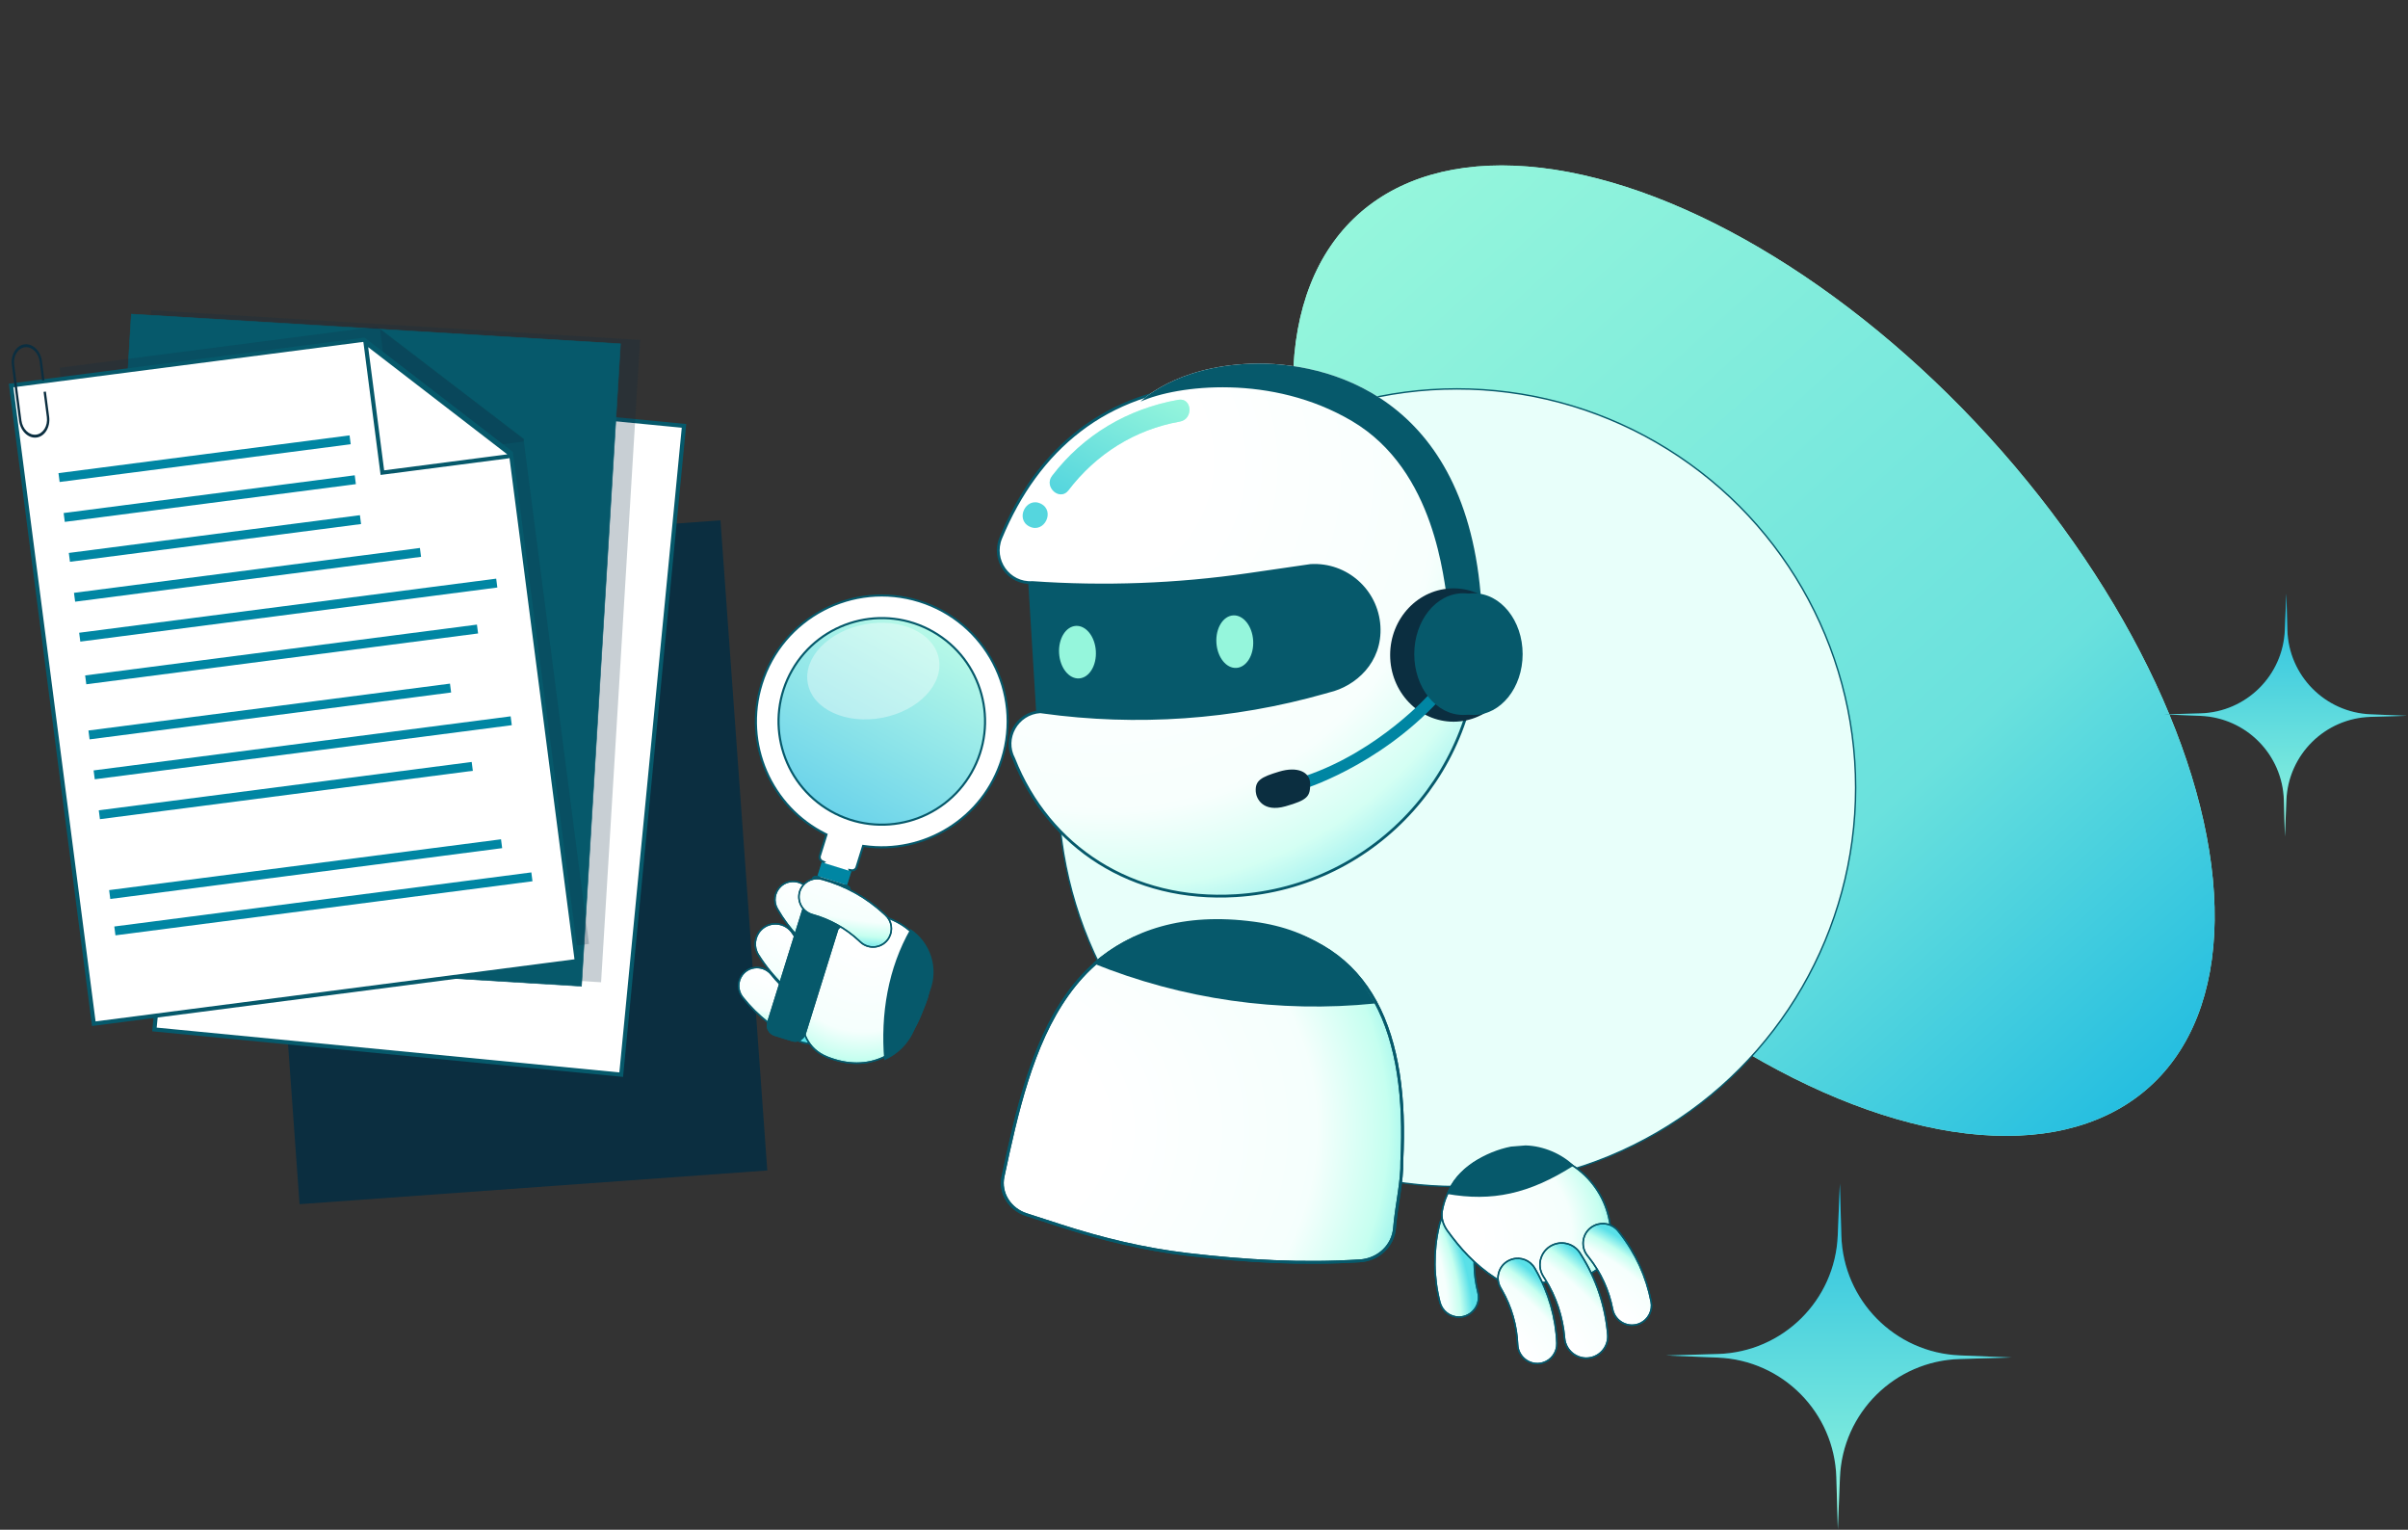 <svg width="570" height="362" viewBox="0 0 570 362" fill="none" xmlns="http://www.w3.org/2000/svg">
<rect x="0" y="0" width="570" height="362" fill="#333333" stroke="none"/>
<path d="M170.541 123.139L59.824 131.116L70.908 284.959L181.624 276.982L170.541 123.139Z" fill="#0B2E40"/>
<path d="M161.895 100.785L51.408 90.084L36.539 243.607L147.025 254.309L161.895 100.785Z" fill="white"/>
<path d="M147.484 254.841L147.001 254.795L36.025 244.05L36.072 243.566L50.984 89.552L51.468 89.599L162.443 100.344L162.396 100.828L147.484 254.841ZM37.087 243.176L146.611 253.78L161.381 101.218L51.858 90.613L37.087 243.176Z" fill="#06596B"/>
<g opacity="0.23">
<path d="M151.511 80.432L142.284 232.445L131.671 231.8L26.738 225.43L26.506 225.416L26.738 221.597L35.303 80.465L35.732 73.405L151.511 80.432Z" fill="#0B2E40"/>
</g>
<path d="M146.866 81.361L137.64 233.374L127.027 232.73L22.093 226.359L21.861 226.345L22.093 222.526L30.659 81.394L31.088 74.334L146.866 81.361Z" fill="#06596B"/>
<path d="M137.708 233.447L21.791 226.41L31.026 74.26L146.943 81.296L137.708 233.447ZM21.938 226.28L22.101 226.29L137.578 233.3L146.796 81.426L31.156 74.407L30.731 81.398L21.938 226.28Z" fill="#06596B"/>
<path d="M99.233 96.464H29.752V98.564H99.233V96.464Z" fill="#0B2E40"/>
<path d="M99.233 105.925H29.752V108.025H99.233V105.925Z" fill="#0B2E40"/>
<path d="M99.233 115.387H29.752V117.487H99.233V115.387Z" fill="#0B2E40"/>
<g opacity="0.23">
<path d="M93.915 108.372L89.947 77.769L123.912 103.767C124.207 103.993 124.08 104.461 123.71 104.509L93.915 108.372Z" fill="#0B2E40"/>
</g>
<g opacity="0.23">
<path d="M123.925 103.899L139.416 223.374L25.09 238.198L23.778 228.079L14.125 87.017L89.16 77.288L123.925 103.899Z" fill="#0B2E40"/>
</g>
<path d="M120.942 107.2L136.531 227.431L22.205 242.254L2.623 91.227L86.153 80.396L120.942 107.2Z" fill="white"/>
<path d="M137.075 227.85L21.785 242.799L2.078 90.807L86.289 79.888L86.449 80.011L121.397 106.937L137.075 227.85ZM22.624 241.71L135.986 227.011L120.486 107.461L86.015 80.904L3.167 91.646L22.624 241.71Z" fill="#06596B"/>
<path d="M90.513 111.845L86.519 81.049L120.509 107.236C120.804 107.463 120.677 107.934 120.307 107.982L90.513 111.845Z" fill="white"/>
<path d="M120.37 108.464L90.093 112.39L85.887 79.948L120.805 106.851C121.096 107.075 121.222 107.449 121.127 107.803C121.031 108.157 120.734 108.417 120.37 108.464ZM90.932 111.301L120.083 107.521L87.152 82.15L90.932 111.301Z" fill="#06596B"/>
<path d="M82.746 103.029L13.842 111.963L14.114 114.059L83.018 105.125L82.746 103.029Z" fill="#0086A3"/>
<path d="M83.969 112.472L15.065 121.406L15.336 123.501L84.241 114.567L83.969 112.472Z" fill="#0086A3"/>
<path d="M85.196 121.915L16.291 130.849L16.563 132.944L85.467 124.01L85.196 121.915Z" fill="#0086A3"/>
<path d="M99.397 129.674L17.514 140.291L17.785 142.386L99.668 131.769L99.397 129.674Z" fill="#0086A3"/>
<path d="M117.455 136.934L18.738 149.734L19.01 151.829L117.727 139.03L117.455 136.934Z" fill="#0086A3"/>
<path d="M112.896 147.809L20.156 159.833L20.428 161.929L113.168 149.904L112.896 147.809Z" fill="#0086A3"/>
<path d="M106.515 161.775L20.934 172.872L21.205 174.967L106.787 163.871L106.515 161.775Z" fill="#0086A3"/>
<path d="M120.875 169.514L22.158 182.313L22.43 184.409L121.146 171.609L120.875 169.514Z" fill="#0086A3"/>
<path d="M111.654 180.311L23.383 191.756L23.654 193.851L111.926 182.406L111.654 180.311Z" fill="#0086A3"/>
<path d="M118.597 198.613L25.832 210.641L26.104 212.736L118.869 200.708L118.597 198.613Z" fill="#0086A3"/>
<path d="M125.773 206.448L27.057 219.248L27.328 221.343L126.045 208.544L125.773 206.448Z" fill="#0086A3"/>
<path d="M10.518 89.989L9.933 85.478C9.615 83.023 7.758 81.232 5.795 81.487C3.832 81.741 2.493 83.946 2.812 86.401L4.516 99.548C4.835 102.003 6.691 103.794 8.654 103.54C10.617 103.285 11.956 101.08 11.638 98.625L10.864 92.66L10.314 92.731L11.087 98.696C11.356 100.773 10.225 102.636 8.565 102.851C6.906 103.066 5.336 101.553 5.067 99.477L3.362 86.33C3.093 84.254 4.225 82.391 5.884 82.175C7.545 81.96 9.113 83.473 9.383 85.549L9.967 90.06L10.518 89.989Z" fill="#0B2E40"/>
<ellipse cx="75.251" cy="139.445" rx="75.251" ry="139.445" transform="matrix(-0.739 0.673 0.673 0.739 376.916 0.28)" fill="#95F6DC"/>
<ellipse cx="75.251" cy="139.445" rx="75.251" ry="139.445" transform="matrix(-0.739 0.673 0.673 0.739 376.916 0.28)" fill="url(#paint0_linear_1853_3651)"/>
<circle cx="94.549" cy="94.549" r="94.382" transform="matrix(-1 0 0 1 439.416 91.861)" fill="#E8FFFA" stroke="#06596B" stroke-width="0.334"/>
<path d="M463.902 321.599C448.548 322.045 436.156 334.29 435.534 349.639L435.036 361.905L434.681 349.634C434.236 334.28 421.99 321.889 406.641 321.267L394.375 320.769L406.646 320.414C422 319.971 434.392 307.723 435.014 292.375L435.512 280.106L435.867 292.377C436.309 307.731 448.558 320.122 463.907 320.744L476.173 321.242L463.902 321.599Z" fill="#06596B"/>
<path d="M463.902 321.599C448.548 322.045 436.156 334.29 435.534 349.639L435.036 361.905L434.681 349.634C434.236 334.28 421.99 321.889 406.641 321.267L394.375 320.769L406.646 320.414C422 319.971 434.392 307.723 435.014 292.375L435.512 280.106L435.867 292.377C436.309 307.731 448.558 320.122 463.907 320.744L476.173 321.242L463.902 321.599Z" fill="url(#paint1_linear_1853_3651)"/>
<path d="M561.165 169.641C550.367 169.954 541.651 178.567 541.214 189.362L540.863 197.989L540.614 189.358C540.301 178.56 531.688 169.845 520.893 169.407L512.266 169.057L520.896 168.808C531.695 168.496 540.41 159.882 540.848 149.087L541.198 140.458L541.447 149.089C541.759 159.887 550.374 168.602 561.169 169.039L569.796 169.39L561.165 169.641Z" fill="#06596B"/>
<path d="M561.165 169.641C550.367 169.954 541.651 178.567 541.214 189.362L540.863 197.989L540.614 189.358C540.301 178.56 531.688 169.845 520.893 169.407L512.266 169.057L520.896 168.808C531.695 168.496 540.41 159.882 540.848 149.087L541.198 140.458L541.447 149.089C541.759 159.887 550.374 168.602 561.169 169.039L569.796 169.39L561.165 169.641Z" fill="url(#paint2_linear_1853_3651)"/>
<path d="M193.014 238.553C195.581 239.705 196.398 242.953 194.68 245.182C193.451 246.777 191.288 247.321 189.451 246.497L189.012 246.3C183.843 243.982 179.298 240.437 175.784 235.994C174.548 234.431 174.529 232.221 175.746 230.643C177.47 228.405 180.861 228.412 182.614 230.627C185.225 233.927 188.618 236.582 192.458 238.304L193.014 238.553Z" fill="white"/>
<path d="M193.014 238.553C195.581 239.705 196.398 242.953 194.68 245.182C193.451 246.777 191.288 247.321 189.451 246.497L189.012 246.3C183.843 243.982 179.298 240.437 175.784 235.994C174.548 234.431 174.529 232.221 175.746 230.643C177.47 228.405 180.861 228.412 182.614 230.627C185.225 233.927 188.618 236.582 192.458 238.304L193.014 238.553Z" fill="url(#paint3_radial_1853_3651)" fill-opacity="0.68"/>
<path d="M193.014 238.553C195.581 239.705 196.398 242.953 194.68 245.182C193.451 246.777 191.288 247.321 189.451 246.497L189.012 246.3C183.843 243.982 179.298 240.437 175.784 235.994C174.548 234.431 174.529 232.221 175.746 230.643C177.47 228.405 180.861 228.412 182.614 230.627C185.225 233.927 188.618 236.582 192.458 238.304L193.014 238.553Z" stroke="#06596B" stroke-width="0.348" stroke-miterlimit="10"/>
<path d="M193.014 238.553C195.581 239.705 196.398 242.953 194.68 245.182C193.451 246.777 191.288 247.321 189.451 246.497L189.012 246.3C183.843 243.982 179.298 240.437 175.784 235.994C174.548 234.431 174.529 232.221 175.746 230.643C177.47 228.405 180.861 228.412 182.614 230.627C185.225 233.927 188.618 236.582 192.458 238.304L193.014 238.553Z" stroke="#06596B" stroke-width="0.348" stroke-miterlimit="10"/>
<path d="M198.106 230.815C200.785 232.383 201.294 236.043 199.145 238.283C197.607 239.886 195.17 240.225 193.254 239.102L192.796 238.834C187.403 235.677 182.841 231.248 179.516 225.958C178.346 224.096 178.589 221.671 180.111 220.085C182.268 217.836 185.986 218.247 187.644 220.885C190.115 224.815 193.52 228.13 197.526 230.475L198.106 230.815Z" fill="white"/>
<path d="M198.106 230.815C200.785 232.383 201.294 236.043 199.145 238.283C197.607 239.886 195.17 240.225 193.254 239.102L192.796 238.834C187.403 235.677 182.841 231.248 179.516 225.958C178.346 224.096 178.589 221.671 180.111 220.085C182.268 217.836 185.986 218.247 187.644 220.885C190.115 224.815 193.52 228.13 197.526 230.475L198.106 230.815Z" fill="url(#paint4_radial_1853_3651)" fill-opacity="0.68"/>
<path d="M198.106 230.815C200.785 232.383 201.294 236.043 199.145 238.283C197.607 239.886 195.17 240.225 193.254 239.102L192.796 238.834C187.403 235.677 182.841 231.248 179.516 225.958C178.346 224.096 178.589 221.671 180.111 220.085C182.268 217.836 185.986 218.247 187.644 220.885C190.115 224.815 193.52 228.13 197.526 230.475L198.106 230.815Z" stroke="#06596B" stroke-width="0.348" stroke-miterlimit="10"/>
<path d="M198.106 230.815C200.785 232.383 201.294 236.043 199.145 238.283C197.607 239.886 195.17 240.225 193.254 239.102L192.796 238.834C187.403 235.677 182.841 231.248 179.516 225.958C178.346 224.096 178.589 221.671 180.111 220.085C182.268 217.836 185.986 218.247 187.644 220.885C190.115 224.815 193.52 228.13 197.526 230.475L198.106 230.815Z" stroke="#06596B" stroke-width="0.348" stroke-miterlimit="10"/>
<path d="M200.665 220.156C203.034 221.675 203.361 225.008 201.332 226.958C199.881 228.354 197.661 228.572 195.966 227.485L195.561 227.225C190.792 224.168 186.822 219.99 184.003 215.076C183.012 213.347 183.321 211.159 184.757 209.778C186.794 207.82 190.146 208.328 191.552 210.779C193.646 214.429 196.609 217.556 200.152 219.827L200.665 220.156Z" fill="white"/>
<path d="M200.665 220.156C203.034 221.675 203.361 225.008 201.332 226.958C199.881 228.354 197.661 228.572 195.966 227.485L195.561 227.225C190.792 224.168 186.822 219.99 184.003 215.076C183.012 213.347 183.321 211.159 184.757 209.778C186.794 207.82 190.146 208.328 191.552 210.779C193.646 214.429 196.609 217.556 200.152 219.827L200.665 220.156Z" fill="url(#paint5_radial_1853_3651)" fill-opacity="0.68"/>
<path d="M200.665 220.156C203.034 221.675 203.361 225.008 201.332 226.958C199.881 228.354 197.661 228.572 195.966 227.485L195.561 227.225C190.792 224.168 186.822 219.99 184.003 215.076C183.012 213.347 183.321 211.159 184.757 209.778C186.794 207.82 190.146 208.328 191.552 210.779C193.646 214.429 196.609 217.556 200.152 219.827L200.665 220.156Z" stroke="#06596B" stroke-width="0.348" stroke-miterlimit="10"/>
<path d="M200.665 220.156C203.034 221.675 203.361 225.008 201.332 226.958C199.881 228.354 197.661 228.572 195.966 227.485L195.561 227.225C190.792 224.168 186.822 219.99 184.003 215.076C183.012 213.347 183.321 211.159 184.757 209.778C186.794 207.82 190.146 208.328 191.552 210.779C193.646 214.429 196.609 217.556 200.152 219.827L200.665 220.156Z" stroke="#06596B" stroke-width="0.348" stroke-miterlimit="10"/>
<path d="M205.215 216.928C206.708 216.607 208.271 216.546 209.714 217.047C219.707 220.524 222.028 229.915 218.96 237.564L217.875 240.269C214.028 249.858 205.425 254.015 195.835 250.169C190.942 248.206 189.885 243.962 189.407 240.051C189.368 239.731 189.369 239.409 189.405 239.089C190.069 233.169 192.115 227.487 195.376 222.502L195.464 222.367C195.796 221.859 196.207 221.4 196.681 221.021C200.863 217.669 201.725 217.679 205.215 216.928Z" fill="white"/>
<path d="M205.215 216.928C206.708 216.607 208.271 216.546 209.714 217.047C219.707 220.524 222.028 229.915 218.96 237.564L217.875 240.269C214.028 249.858 205.425 254.015 195.835 250.169C190.942 248.206 189.885 243.962 189.407 240.051C189.368 239.731 189.369 239.409 189.405 239.089C190.069 233.169 192.115 227.487 195.376 222.502L195.464 222.367C195.796 221.859 196.207 221.4 196.681 221.021C200.863 217.669 201.725 217.679 205.215 216.928Z" fill="url(#paint6_radial_1853_3651)" fill-opacity="0.68"/>
<path d="M205.215 216.928C206.708 216.607 208.271 216.546 209.714 217.047C219.707 220.524 222.028 229.915 218.96 237.564L217.875 240.269C214.028 249.858 205.425 254.015 195.835 250.169C190.942 248.206 189.885 243.962 189.407 240.051C189.368 239.731 189.369 239.409 189.405 239.089C190.069 233.169 192.115 227.487 195.376 222.502L195.464 222.367C195.796 221.859 196.207 221.4 196.681 221.021C200.863 217.669 201.725 217.679 205.215 216.928Z" stroke="#06596B" stroke-width="0.348" stroke-miterlimit="10"/>
<path d="M205.215 216.928C206.708 216.607 208.271 216.546 209.714 217.047C219.707 220.524 222.028 229.915 218.96 237.564L217.875 240.269C214.028 249.858 205.425 254.015 195.835 250.169C190.942 248.206 189.885 243.962 189.407 240.051C189.368 239.731 189.369 239.409 189.405 239.089C190.069 233.169 192.115 227.487 195.376 222.502L195.464 222.367C195.796 221.859 196.207 221.4 196.681 221.021C200.863 217.669 201.725 217.679 205.215 216.928Z" stroke="#06596B" stroke-width="0.348" stroke-miterlimit="10"/>
<path d="M216.515 243.531C215.131 246.981 212.479 249.545 209.311 250.899C208.385 239.92 210.253 229.042 215.514 219.851C220.251 222.983 222.299 229.111 220.102 234.588L216.515 243.531Z" fill="#06596B"/>
<path d="M217.592 142.269C201.883 137.375 185.181 146.142 180.286 161.851C175.873 176.017 182.57 190.99 195.447 197.384L195.638 197.478L195.574 197.682L194.065 202.528C193.905 203.041 194.158 203.582 194.636 203.804L195.043 203.993L194.724 204.202L193.738 207.366L193.664 207.605L193.425 207.531L193.386 207.519C192.965 207.388 192.518 207.623 192.387 208.043L181.834 241.917C181.444 243.167 182.142 244.497 183.392 244.887L187.541 246.179C188.791 246.568 190.121 245.871 190.51 244.621L201.064 210.746C201.195 210.326 200.96 209.879 200.54 209.748L200.427 209.713L200.188 209.639L200.263 209.399L201.25 206.232L201.12 205.885L201.547 205.957C202.066 206.046 202.582 205.744 202.742 205.231L204.252 200.383L204.315 200.179L204.526 200.209C218.752 202.255 232.762 193.737 237.174 179.575C242.068 163.866 233.301 147.163 217.592 142.269Z" fill="white" stroke="#06596B" stroke-width="0.5"/>
<path d="M194.513 204.049L201.516 206.23L200.503 209.48L193.501 207.298L194.513 204.049Z" fill="#0086A3"/>
<path d="M183.318 245.125L187.468 246.418C188.85 246.848 190.319 246.077 190.75 244.695L201.303 210.821C201.475 210.268 201.167 209.681 200.615 209.509L193.461 207.28C192.909 207.108 192.322 207.416 192.15 207.969L181.596 241.843C181.165 243.225 181.936 244.694 183.318 245.125Z" fill="#06596B"/>
<path d="M220.831 149.475C209.102 142.793 194.177 146.884 187.494 158.613C180.811 170.342 184.902 185.267 196.631 191.95C208.36 198.633 223.286 194.543 229.969 182.814C236.651 171.085 232.561 156.158 220.831 149.475Z" fill="white"/>
<path d="M220.831 149.475C209.102 142.793 194.177 146.884 187.494 158.613C180.811 170.342 184.902 185.267 196.631 191.95C208.36 198.633 223.286 194.543 229.969 182.814C236.651 171.085 232.561 156.158 220.831 149.475Z" fill="url(#paint7_linear_1853_3651)" fill-opacity="0.68"/>
<path d="M220.831 149.475C209.102 142.793 194.177 146.884 187.494 158.613C180.811 170.342 184.902 185.267 196.631 191.95C208.36 198.633 223.286 194.543 229.969 182.814C236.651 171.085 232.561 156.158 220.831 149.475Z" stroke="#06596B" stroke-width="0.5"/>
<path opacity="0.38" d="M208.824 169.857C200.26 171.483 192.379 167.857 191.22 161.757C190.061 155.658 196.064 149.394 204.628 147.767C213.192 146.141 221.074 149.767 222.233 155.866C223.391 161.966 217.388 168.23 208.824 169.857Z" fill="white"/>
<path d="M203.69 222.935C205.752 224.849 209.062 224.333 210.443 221.881C211.432 220.127 211.088 217.924 209.612 216.554L209.26 216.227C205.107 212.373 200.07 209.572 194.607 208.072C192.685 207.544 190.644 208.389 189.666 210.126C188.279 212.587 189.609 215.705 192.333 216.454C196.39 217.57 200.158 219.658 203.243 222.52L203.69 222.935Z" fill="white"/>
<path d="M203.69 222.935C205.752 224.849 209.062 224.333 210.443 221.881C211.432 220.127 211.088 217.924 209.612 216.554L209.26 216.227C205.107 212.373 200.07 209.572 194.607 208.072C192.685 207.544 190.644 208.389 189.666 210.126C188.279 212.587 189.609 215.705 192.333 216.454C196.39 217.57 200.158 219.658 203.243 222.52L203.69 222.935Z" fill="url(#paint8_radial_1853_3651)" fill-opacity="0.68"/>
<path d="M203.69 222.935C205.752 224.849 209.062 224.333 210.443 221.881C211.432 220.127 211.088 217.924 209.612 216.554L209.26 216.227C205.107 212.373 200.07 209.572 194.607 208.072C192.685 207.544 190.644 208.389 189.666 210.126C188.279 212.587 189.609 215.705 192.333 216.454C196.39 217.57 200.158 219.658 203.243 222.52L203.69 222.935Z" stroke="#06596B" stroke-width="0.348" stroke-miterlimit="10"/>
<path d="M203.69 222.935C205.752 224.849 209.062 224.333 210.443 221.881C211.432 220.127 211.088 217.924 209.612 216.554L209.26 216.227C205.107 212.373 200.07 209.572 194.607 208.072C192.685 207.544 190.644 208.389 189.666 210.126C188.279 212.587 189.609 215.705 192.333 216.454C196.39 217.57 200.158 219.658 203.243 222.52L203.69 222.935Z" stroke="#06596B" stroke-width="0.348" stroke-miterlimit="10"/>
<path d="M243.368 137.376L311.974 132.924C319.669 132.425 326.267 138.357 326.585 146.061L326.859 152.669C327.122 159.034 323.137 164.805 317.091 166.813L281.159 178.751L245.272 168.449L243.368 137.376Z" fill="#06596B"/>
<ellipse cx="255.049" cy="154.328" rx="4.358" ry="6.226" transform="rotate(-3.508 255.049 154.328)" fill="#95F6DC"/>
<ellipse cx="292.286" cy="151.843" rx="4.358" ry="6.226" transform="rotate(-3.508 292.286 151.843)" fill="#95F6DC"/>
<path d="M286.068 91.092C261.82 92.461 245.568 106.298 236.885 127.317C234.732 132.531 238.753 138.208 244.38 137.863C261.44 139.059 278.579 138.422 295.503 135.964L310.219 133.827C318.651 133.31 325.909 139.734 326.426 148.172C326.943 156.61 320.66 162.12 314.556 163.54L313.434 163.858C291.798 169.999 269.123 171.581 246.844 168.505L246.253 168.424C240.739 168.762 237.359 174.708 239.979 179.575C248.215 200.431 267.987 213.457 292.548 211.951C325.944 209.904 351.427 181.376 349.832 148.037C348.218 114.245 319.816 89.19 286.068 91.092Z" fill="white"/>
<path d="M286.068 91.092C261.82 92.461 245.568 106.298 236.885 127.317C234.732 132.531 238.753 138.208 244.38 137.863C261.44 139.059 278.579 138.422 295.503 135.964L310.219 133.827C318.651 133.31 325.909 139.734 326.426 148.172C326.943 156.61 320.66 162.12 314.556 163.54L313.434 163.858C291.798 169.999 269.123 171.581 246.844 168.505L246.253 168.424C240.739 168.762 237.359 174.708 239.979 179.575C248.215 200.431 267.987 213.457 292.548 211.951C325.944 209.904 351.427 181.376 349.832 148.037C348.218 114.245 319.816 89.19 286.068 91.092Z" fill="url(#paint9_radial_1853_3651)" fill-opacity="0.51"/>
<path d="M286.068 91.092C261.82 92.461 245.568 106.298 236.885 127.317C234.732 132.531 238.753 138.208 244.38 137.863C261.44 139.059 278.579 138.422 295.503 135.964L310.219 133.827C318.651 133.31 325.909 139.734 326.426 148.172C326.943 156.61 320.66 162.12 314.556 163.54L313.434 163.858C291.798 169.999 269.123 171.581 246.844 168.505L246.253 168.424C240.739 168.762 237.359 174.708 239.979 179.575C248.215 200.431 267.987 213.457 292.548 211.951C325.944 209.904 351.427 181.376 349.832 148.037C348.218 114.245 319.816 89.19 286.068 91.092Z" stroke="#06596B" stroke-width="0.668" stroke-miterlimit="10"/>
<path d="M278.915 94.611C266.929 96.738 256.443 102.914 249.035 112.617C247.027 115.247 250.892 118.676 252.91 116.034C259.464 107.449 268.628 101.655 279.304 99.761C282.544 99.186 282.194 94.029 278.915 94.611Z" fill="#95F6DC"/>
<path d="M278.915 94.611C266.929 96.738 256.443 102.914 249.035 112.617C247.027 115.247 250.892 118.676 252.91 116.034C259.464 107.449 268.628 101.655 279.304 99.761C282.544 99.186 282.194 94.029 278.915 94.611Z" fill="url(#paint10_linear_1853_3651)" fill-opacity="0.58"/>
<path d="M243.709 124.612C247.203 126.315 249.855 120.892 246.356 119.185C242.863 117.482 240.211 122.905 243.709 124.612Z" fill="#55D6DE"/>
<path d="M330.101 290.606C330.566 284.99 331.949 279.59 331.825 274.806C333.378 244.943 325.069 222.7 297.579 219C251.835 212.844 243.743 248.81 237.425 278.431C236.581 282.393 239.093 286.187 242.948 287.435L250.995 290.038C260.852 293.228 270.952 295.673 281.244 296.864C295.137 298.472 308.069 299.22 321.904 298.369C326.195 298.105 329.745 294.89 330.101 290.606Z" fill="white"/>
<path d="M330.101 290.606C330.566 284.99 331.949 279.59 331.825 274.806C333.378 244.943 325.069 222.7 297.579 219C251.835 212.844 243.743 248.81 237.425 278.431C236.581 282.393 239.093 286.187 242.948 287.435L250.995 290.038C260.852 293.228 270.952 295.673 281.244 296.864C295.137 298.472 308.069 299.22 321.904 298.369C326.195 298.105 329.745 294.89 330.101 290.606Z" fill="url(#paint11_radial_1853_3651)" fill-opacity="0.68"/>
<path d="M330.101 290.606C330.566 284.99 331.949 279.59 331.825 274.806C333.378 244.943 325.069 222.7 297.579 219C251.835 212.844 243.743 248.81 237.425 278.431C236.581 282.393 239.093 286.187 242.948 287.435L250.995 290.038C260.852 293.228 270.952 295.673 281.244 296.864C295.137 298.472 308.069 299.22 321.904 298.369C326.195 298.105 329.745 294.89 330.101 290.606Z" stroke="#06596B" stroke-width="0.668" stroke-miterlimit="10"/>
<path d="M330.101 290.606C330.566 284.99 331.949 279.59 331.825 274.806C333.378 244.943 325.069 222.7 297.579 219C251.835 212.844 243.743 248.81 237.425 278.431C236.581 282.393 239.093 286.187 242.948 287.435L250.995 290.038C260.852 293.228 270.952 295.673 281.244 296.864C295.137 298.472 308.069 299.22 321.904 298.369C326.195 298.105 329.745 294.89 330.101 290.606Z" stroke="#06596B" stroke-width="0.668" stroke-miterlimit="10"/>
<path d="M296.887 218.12C311.04 220.025 319.802 227.079 325.47 237.47C302.748 239.784 279.832 236.503 258.717 227.949C267.767 220.082 280.005 215.848 296.887 218.12Z" fill="#06596B"/>
<path d="M349.844 291.827C350.53 288.892 348.292 286.086 345.277 286.102C343.12 286.114 341.252 287.604 340.761 289.705L340.644 290.206C339.263 296.116 339.332 302.291 340.836 308.171C341.365 310.239 343.236 311.69 345.371 311.678C348.397 311.662 350.593 308.769 349.844 305.836C348.727 301.468 348.669 296.853 349.695 292.463L349.844 291.827Z" fill="white"/>
<path d="M349.844 291.827C350.53 288.892 348.292 286.086 345.277 286.102C343.12 286.114 341.252 287.604 340.761 289.705L340.644 290.206C339.263 296.116 339.332 302.291 340.836 308.171C341.365 310.239 343.236 311.69 345.371 311.678C348.397 311.662 350.593 308.769 349.844 305.836C348.727 301.468 348.669 296.853 349.695 292.463L349.844 291.827Z" fill="url(#paint12_radial_1853_3651)" fill-opacity="0.68"/>
<path d="M349.844 291.827C350.53 288.892 348.292 286.086 345.277 286.102C343.12 286.114 341.252 287.604 340.761 289.705L340.644 290.206C339.263 296.116 339.332 302.291 340.836 308.171C341.365 310.239 343.236 311.69 345.371 311.678C348.397 311.662 350.593 308.769 349.844 305.836C348.727 301.468 348.669 296.853 349.695 292.463L349.844 291.827Z" stroke="#06596B" stroke-width="0.348" stroke-miterlimit="10"/>
<path d="M349.844 291.827C350.53 288.892 348.292 286.086 345.277 286.102C343.12 286.114 341.252 287.604 340.761 289.705L340.644 290.206C339.263 296.116 339.332 302.291 340.836 308.171C341.365 310.239 343.236 311.69 345.371 311.678C348.397 311.662 350.593 308.769 349.844 305.836C348.727 301.468 348.669 296.853 349.695 292.463L349.844 291.827Z" stroke="#06596B" stroke-width="0.348" stroke-miterlimit="10"/>
<path d="M342.614 291.239C341.624 289.873 341.085 288.197 341.381 286.536C342.843 278.345 350.106 272.229 358.677 272.453L361.798 272.534C372.864 272.823 381.601 282.028 381.312 293.094C381.158 298.973 378.146 302 370.408 302.961L366.305 303.414C363.312 303.745 360.294 303.8 357.29 303.58C356.139 303.495 355.015 303.158 354.047 302.53C349.026 299.272 345.599 295.357 342.614 291.239Z" fill="white"/>
<path d="M342.614 291.239C341.624 289.873 341.085 288.197 341.381 286.536C342.843 278.345 350.106 272.229 358.677 272.453L361.798 272.534C372.864 272.823 381.601 282.028 381.312 293.094C381.158 298.973 378.146 302 370.408 302.961L366.305 303.414C363.312 303.745 360.294 303.8 357.29 303.58C356.139 303.495 355.015 303.158 354.047 302.53C349.026 299.272 345.599 295.357 342.614 291.239Z" fill="url(#paint13_radial_1853_3651)" fill-opacity="0.68"/>
<path d="M342.614 291.239C341.624 289.873 341.085 288.197 341.381 286.536C342.843 278.345 350.106 272.229 358.677 272.453L361.798 272.534C372.864 272.823 381.601 282.028 381.312 293.094C381.158 298.973 378.146 302 370.408 302.961L366.305 303.414C363.312 303.745 360.294 303.8 357.29 303.58C356.139 303.495 355.015 303.158 354.047 302.53C349.026 299.272 345.599 295.357 342.614 291.239Z" stroke="#06596B" stroke-width="0.348" stroke-miterlimit="10"/>
<path d="M342.614 291.239C341.624 289.873 341.085 288.197 341.381 286.536C342.843 278.345 350.106 272.229 358.677 272.453L361.798 272.534C372.864 272.823 381.601 282.028 381.312 293.094C381.158 298.973 378.146 302 370.408 302.961L366.305 303.414C363.312 303.745 360.294 303.8 357.29 303.58C356.139 303.495 355.015 303.158 354.047 302.53C349.026 299.272 345.599 295.357 342.614 291.239Z" stroke="#06596B" stroke-width="0.348" stroke-miterlimit="10"/>
<path d="M361.11 271.056C365.37 271.167 369.7 273.066 372.535 275.817C361.93 282.57 353.188 284.406 342.49 282.531C344.481 276.481 351.819 272.47 357.644 271.335L361.11 271.056Z" fill="#06596B"/>
<path d="M375.743 297.115C373.872 294.75 374.702 291.259 377.437 289.99C379.394 289.082 381.719 289.635 383.057 291.327L383.377 291.731C387.143 296.49 389.71 302.107 390.852 308.067C391.254 310.164 390.179 312.273 388.242 313.172C385.497 314.446 382.278 312.763 381.708 309.79C380.858 305.363 378.946 301.162 376.148 297.627L375.743 297.115Z" fill="white"/>
<path d="M375.743 297.115C373.872 294.75 374.702 291.259 377.437 289.99C379.394 289.082 381.719 289.635 383.057 291.327L383.377 291.731C387.143 296.49 389.71 302.107 390.852 308.067C391.254 310.164 390.179 312.273 388.242 313.172C385.497 314.446 382.278 312.763 381.708 309.79C380.858 305.363 378.946 301.162 376.148 297.627L375.743 297.115Z" fill="url(#paint14_radial_1853_3651)" fill-opacity="0.68"/>
<path d="M375.743 297.115C373.872 294.75 374.702 291.259 377.437 289.99C379.394 289.082 381.719 289.635 383.057 291.327L383.377 291.731C387.143 296.49 389.71 302.107 390.852 308.067C391.254 310.164 390.179 312.273 388.242 313.172C385.497 314.446 382.278 312.763 381.708 309.79C380.858 305.363 378.946 301.162 376.148 297.627L375.743 297.115Z" stroke="#06596B" stroke-width="0.348" stroke-miterlimit="10"/>
<path d="M375.743 297.115C373.872 294.75 374.702 291.259 377.437 289.99C379.394 289.082 381.719 289.635 383.057 291.327L383.377 291.731C387.143 296.49 389.71 302.107 390.852 308.067C391.254 310.164 390.179 312.273 388.242 313.172C385.497 314.446 382.278 312.763 381.708 309.79C380.858 305.363 378.946 301.162 376.148 297.627L375.743 297.115Z" stroke="#06596B" stroke-width="0.348" stroke-miterlimit="10"/>
<path d="M365.311 302.032C363.541 299.217 364.867 295.487 368.018 294.421C370.272 293.658 372.755 294.541 374.022 296.556L374.324 297.037C377.888 302.704 380.034 309.169 380.578 315.842C380.769 318.189 379.339 320.374 377.108 321.129C373.945 322.199 370.615 319.971 370.344 316.643C369.939 311.686 368.342 306.852 365.695 302.642L365.311 302.032Z" fill="white"/>
<path d="M365.311 302.032C363.541 299.217 364.867 295.487 368.018 294.421C370.272 293.658 372.755 294.541 374.022 296.556L374.324 297.037C377.888 302.704 380.034 309.169 380.578 315.842C380.769 318.189 379.339 320.374 377.108 321.129C373.945 322.199 370.615 319.971 370.344 316.643C369.939 311.686 368.342 306.852 365.695 302.642L365.311 302.032Z" fill="url(#paint15_radial_1853_3651)" fill-opacity="0.68"/>
<path d="M365.311 302.032C363.541 299.217 364.867 295.487 368.018 294.421C370.272 293.658 372.755 294.541 374.022 296.556L374.324 297.037C377.888 302.704 380.034 309.169 380.578 315.842C380.769 318.189 379.339 320.374 377.108 321.129C373.945 322.199 370.615 319.971 370.344 316.643C369.939 311.686 368.342 306.852 365.695 302.642L365.311 302.032Z" stroke="#06596B" stroke-width="0.348" stroke-miterlimit="10"/>
<path d="M365.311 302.032C363.541 299.217 364.867 295.487 368.018 294.421C370.272 293.658 372.755 294.541 374.022 296.556L374.324 297.037C377.888 302.704 380.034 309.169 380.578 315.842C380.769 318.189 379.339 320.374 377.108 321.129C373.945 322.199 370.615 319.971 370.344 316.643C369.939 311.686 368.342 306.852 365.695 302.642L365.311 302.032Z" stroke="#06596B" stroke-width="0.348" stroke-miterlimit="10"/>
<path d="M355.212 304.771C353.711 302.156 355.049 298.826 357.942 297.976C360.012 297.368 362.228 298.258 363.302 300.129L363.558 300.576C366.579 305.84 368.286 311.775 368.535 317.839C368.622 319.972 367.247 321.899 365.198 322.501C362.295 323.354 359.36 321.214 359.236 318.19C359.051 313.685 357.781 309.248 355.537 305.338L355.212 304.771Z" fill="white"/>
<path d="M355.212 304.771C353.711 302.156 355.049 298.826 357.942 297.976C360.012 297.368 362.228 298.258 363.302 300.129L363.558 300.576C366.579 305.84 368.286 311.775 368.535 317.839C368.622 319.972 367.247 321.899 365.198 322.501C362.295 323.354 359.36 321.214 359.236 318.19C359.051 313.685 357.781 309.248 355.537 305.338L355.212 304.771Z" fill="url(#paint16_radial_1853_3651)" fill-opacity="0.68"/>
<path d="M355.212 304.771C353.711 302.156 355.049 298.826 357.942 297.976C360.012 297.368 362.228 298.258 363.302 300.129L363.558 300.576C366.579 305.84 368.286 311.775 368.535 317.839C368.622 319.972 367.247 321.899 365.198 322.501C362.295 323.354 359.36 321.214 359.236 318.19C359.051 313.685 357.781 309.248 355.537 305.338L355.212 304.771Z" stroke="#06596B" stroke-width="0.348" stroke-miterlimit="10"/>
<path d="M355.212 304.771C353.711 302.156 355.049 298.826 357.942 297.976C360.012 297.368 362.228 298.258 363.302 300.129L363.558 300.576C366.579 305.84 368.286 311.775 368.535 317.839C368.622 319.972 367.247 321.899 365.198 322.501C362.295 323.354 359.36 321.214 359.236 318.19C359.051 313.685 357.781 309.248 355.537 305.338L355.212 304.771Z" stroke="#06596B" stroke-width="0.348" stroke-miterlimit="10"/>
<path d="M269.983 95.036C269.983 95.036 278.121 86.697 296.135 86.068C314.149 85.438 347.377 93.702 350.638 142.61C350.638 142.61 343.706 142.092 342.738 142.746C341.666 137.596 339.996 111.45 320.044 99.65C301.034 88.406 278.597 91.153 269.983 95.036Z" fill="white"/>
<path d="M269.983 95.036C269.983 95.036 278.121 86.697 296.135 86.068C314.149 85.438 347.377 93.702 350.638 142.61C350.638 142.61 343.706 142.092 342.738 142.746C341.666 137.596 339.996 111.45 320.044 99.65C301.034 88.406 278.597 91.153 269.983 95.036Z" fill="#06596B"/>
<path d="M344.067 170.786C335.781 170.786 329.063 163.723 329.063 155.009C329.063 146.296 335.781 139.232 344.067 139.232C352.354 139.232 359.072 146.296 359.072 155.009C359.072 163.723 352.354 170.786 344.067 170.786Z" fill="#0B2E40"/>
<path d="M338.442 164.155C338.442 164.155 326.455 177.735 308.922 183.647C307.852 183.996 308.249 186.842 308.249 186.842C308.249 186.842 325.986 181.504 340.42 165.992L338.442 164.155Z" fill="#0086A3"/>
<path d="M346.352 169.189C339.957 169.189 334.772 162.743 334.772 154.791C334.772 146.838 339.957 140.392 346.352 140.392C352.747 140.392 357.932 146.838 357.932 154.791C357.932 162.743 352.747 169.189 346.352 169.189Z" fill="#06596B"/>
<path d="M348.844 169.189C342.449 169.189 337.264 162.743 337.264 154.791C337.264 146.838 342.449 140.392 348.844 140.392C355.239 140.392 360.424 146.838 360.424 154.791C360.424 162.743 355.239 169.189 348.844 169.189Z" fill="#06596B"/>
<path d="M297.258 187.39C297.389 189.034 299.002 192.303 304.292 190.805C309.582 189.307 310.133 188.439 310.133 185.533C310.133 182.627 307.075 181.309 302.794 182.597C298.512 183.885 297.044 184.694 297.258 187.39Z" fill="#0B2E40"/>
<defs>
<linearGradient id="paint0_linear_1853_3651" x1="75.251" y1="0" x2="75.251" y2="278.89" gradientUnits="userSpaceOnUse">
<stop stop-color="#95F6DC"/>
<stop offset="0.673" stop-color="#6AE1DD"/>
<stop offset="1" stop-color="#25BEE0"/>
</linearGradient>
<linearGradient id="paint1_linear_1853_3651" x1="435.274" y1="361.905" x2="435.274" y2="280.106" gradientUnits="userSpaceOnUse">
<stop stop-color="#95F6DC"/>
<stop offset="1" stop-color="#25BEE0"/>
</linearGradient>
<linearGradient id="paint2_linear_1853_3651" x1="541.031" y1="197.989" x2="541.031" y2="140.458" gradientUnits="userSpaceOnUse">
<stop stop-color="#95F6DC"/>
<stop offset="1" stop-color="#25BEE0"/>
</linearGradient>
<radialGradient id="paint3_radial_1853_3651" cx="0" cy="0" r="1" gradientUnits="userSpaceOnUse" gradientTransform="translate(186.87 227.371) rotate(97.532) scale(30.392 66.197)">
<stop offset="0.136" stop-color="white"/>
<stop offset="0.409" stop-color="#F0FFFB"/>
<stop offset="0.496" stop-color="#AAFFE8"/>
<stop offset="0.582" stop-color="#0AD1DD"/>
</radialGradient>
<radialGradient id="paint4_radial_1853_3651" cx="0" cy="0" r="1" gradientUnits="userSpaceOnUse" gradientTransform="translate(194.685 218.983) rotate(103.727) scale(33.525 73.022)">
<stop offset="0.136" stop-color="white"/>
<stop offset="0.409" stop-color="#F0FFFB"/>
<stop offset="0.496" stop-color="#AAFFE8"/>
<stop offset="0.582" stop-color="#0AD1DD"/>
</radialGradient>
<radialGradient id="paint5_radial_1853_3651" cx="0" cy="0" r="1" gradientUnits="userSpaceOnUse" gradientTransform="translate(196.243 208.188) rotate(106.04) scale(30.392 66.197)">
<stop offset="0.136" stop-color="white"/>
<stop offset="0.409" stop-color="#F0FFFB"/>
<stop offset="0.496" stop-color="#AAFFE8"/>
<stop offset="0.582" stop-color="#0AD1DD"/>
</radialGradient>
<radialGradient id="paint6_radial_1853_3651" cx="0" cy="0" r="1" gradientUnits="userSpaceOnUse" gradientTransform="translate(206.824 212.834) rotate(102.498) scale(77.209 62.344)">
<stop offset="0.136" stop-color="white"/>
<stop offset="0.409" stop-color="#F0FFFB"/>
<stop offset="0.496" stop-color="#AAFFE8"/>
<stop offset="0.582" stop-color="#0AD1DD"/>
</radialGradient>
<linearGradient id="paint7_linear_1853_3651" x1="220.956" y1="149.258" x2="196.507" y2="192.168" gradientUnits="userSpaceOnUse">
<stop stop-color="#95F6DC"/>
<stop offset="1" stop-color="#25BEE0"/>
</linearGradient>
<radialGradient id="paint8_radial_1853_3651" cx="0" cy="0" r="1" gradientUnits="userSpaceOnUse" gradientTransform="translate(209.038 202.087) rotate(94.404) scale(39.795 86.678)">
<stop offset="0.136" stop-color="white"/>
<stop offset="0.409" stop-color="#F0FFFB"/>
<stop offset="0.496" stop-color="#AAFFE8"/>
<stop offset="0.582" stop-color="#0AD1DD"/>
</radialGradient>
<radialGradient id="paint9_radial_1853_3651" cx="0" cy="0" r="1" gradientUnits="userSpaceOnUse" gradientTransform="translate(254.332 106.528) rotate(38.181) scale(218.79 202.976)">
<stop offset="0.136" stop-color="white"/>
<stop offset="0.409" stop-color="#F0FFFB"/>
<stop offset="0.496" stop-color="#AAFFE8"/>
<stop offset="0.582" stop-color="#0AD1DD"/>
</radialGradient>
<linearGradient id="paint10_linear_1853_3651" x1="272.254" y1="90.822" x2="257.788" y2="120.482" gradientUnits="userSpaceOnUse">
<stop stop-color="#95F6DC"/>
<stop offset="1" stop-color="#25BEE0"/>
</linearGradient>
<radialGradient id="paint11_radial_1853_3651" cx="0" cy="0" r="1" gradientUnits="userSpaceOnUse" gradientTransform="translate(232.508 267.508) rotate(-2.709) scale(193.317 172.316)">
<stop offset="0.136" stop-color="white"/>
<stop offset="0.409" stop-color="#F0FFFB"/>
<stop offset="0.496" stop-color="#AAFFE8"/>
<stop offset="0.582" stop-color="#0AD1DD"/>
</radialGradient>
<radialGradient id="paint12_radial_1853_3651" cx="0" cy="0" r="1" gradientUnits="userSpaceOnUse" gradientTransform="translate(327.605 297.92) rotate(-19.698) scale(30.857 67.21)">
<stop offset="0.136" stop-color="white"/>
<stop offset="0.409" stop-color="#F0FFFB"/>
<stop offset="0.496" stop-color="#AAFFE8"/>
<stop offset="0.582" stop-color="#0AD1DD"/>
</radialGradient>
<radialGradient id="paint13_radial_1853_3651" cx="0" cy="0" r="1" gradientUnits="userSpaceOnUse" gradientTransform="translate(338.361 293.861) rotate(-7.864) scale(82.719 66.793)">
<stop offset="0.136" stop-color="white"/>
<stop offset="0.409" stop-color="#F0FFFB"/>
<stop offset="0.496" stop-color="#AAFFE8"/>
<stop offset="0.582" stop-color="#0AD1DD"/>
</radialGradient>
<radialGradient id="paint14_radial_1853_3651" cx="0" cy="0" r="1" gradientUnits="userSpaceOnUse" gradientTransform="translate(376.052 310.78) rotate(-54.978) scale(32.56 70.92)">
<stop offset="0.136" stop-color="white"/>
<stop offset="0.409" stop-color="#F0FFFB"/>
<stop offset="0.496" stop-color="#AAFFE8"/>
<stop offset="0.582" stop-color="#0AD1DD"/>
</radialGradient>
<radialGradient id="paint15_radial_1853_3651" cx="0" cy="0" r="1" gradientUnits="userSpaceOnUse" gradientTransform="translate(362.712 314.969) rotate(-48.783) scale(35.918 78.233)">
<stop offset="0.136" stop-color="white"/>
<stop offset="0.409" stop-color="#F0FFFB"/>
<stop offset="0.496" stop-color="#AAFFE8"/>
<stop offset="0.582" stop-color="#0AD1DD"/>
</radialGradient>
<radialGradient id="paint16_radial_1853_3651" cx="0" cy="0" r="1" gradientUnits="userSpaceOnUse" gradientTransform="translate(353.496 318.332) rotate(-46.47) scale(32.56 70.92)">
<stop offset="0.136" stop-color="white"/>
<stop offset="0.409" stop-color="#F0FFFB"/>
<stop offset="0.496" stop-color="#AAFFE8"/>
<stop offset="0.582" stop-color="#0AD1DD"/>
</radialGradient>
</defs>
</svg>
